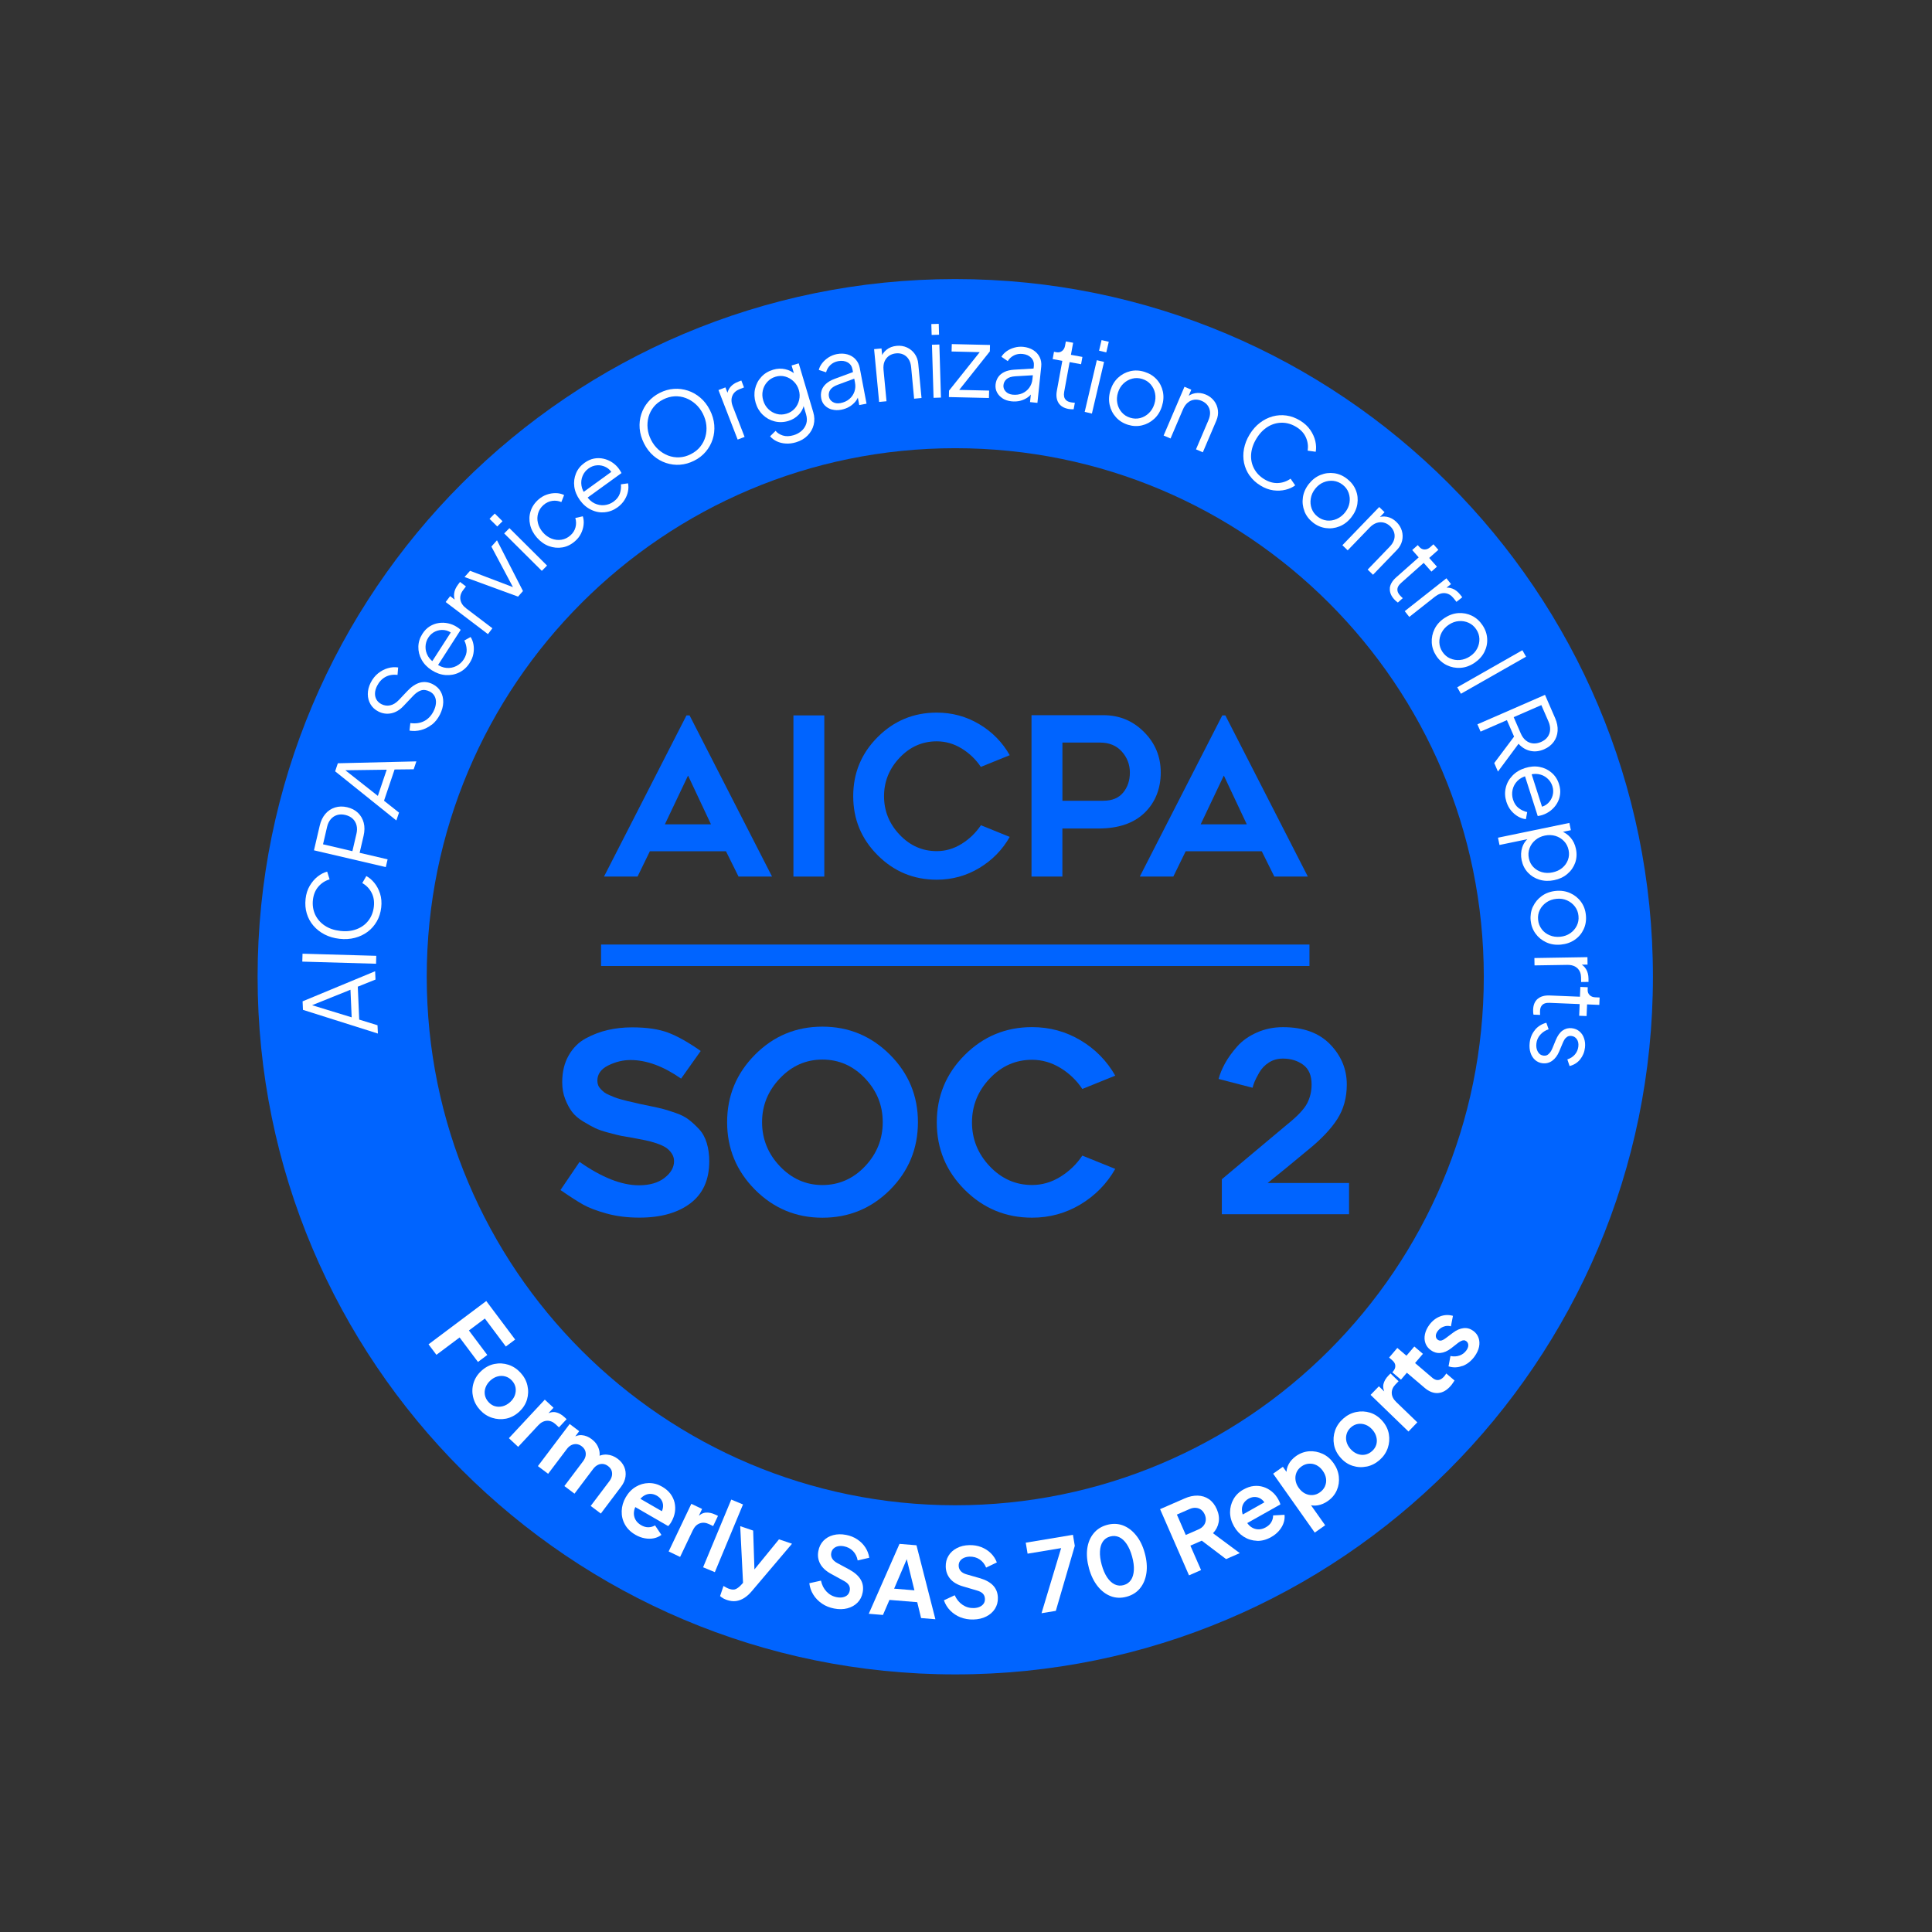 <svg width="90" height="90" viewBox="0 0 90 90" fill="none" xmlns="http://www.w3.org/2000/svg">
<rect x="0" y="0" width="90" height="90" fill="#333333" stroke="none"/>
<path d="M44.5 13C26.55 13 12 27.55 12 45.5C12 63.45 26.55 78 44.5 78C62.45 78 77 63.45 77 45.5C77 27.55 62.448 13 44.5 13ZM44.5 70.121C30.903 70.121 19.879 59.099 19.879 45.5C19.879 31.901 30.901 20.879 44.5 20.879C58.099 20.879 69.121 31.901 69.121 45.5C69.121 59.099 58.099 70.121 44.5 70.121Z" fill="#0064FF"/>
<path d="M29.699 40.834H28.137L31.979 33.326H32.123L35.965 40.834H34.404L33.818 39.654H30.274L29.699 40.834ZM32.051 36.13L30.973 38.4H33.12L32.053 36.13H32.051Z" fill="#0064FF"/>
<path d="M38.399 33.326V40.834H36.961V33.326H38.399Z" fill="#0064FF"/>
<path d="M45.691 38.441L47.037 38.986C46.695 39.589 46.222 40.071 45.619 40.435C45.016 40.797 44.355 40.98 43.637 40.98C42.563 40.98 41.645 40.6 40.885 39.84C40.125 39.08 39.746 38.163 39.746 37.088C39.746 36.013 40.125 35.096 40.885 34.336C41.645 33.575 42.563 33.196 43.637 33.196C44.356 33.196 45.018 33.376 45.619 33.736C46.222 34.095 46.694 34.577 47.037 35.18L45.691 35.725C45.458 35.376 45.159 35.089 44.797 34.867C44.435 34.645 44.047 34.534 43.637 34.534C42.966 34.534 42.389 34.788 41.907 35.299C41.423 35.81 41.182 36.406 41.182 37.091C41.182 37.776 41.423 38.374 41.907 38.883C42.39 39.394 42.966 39.649 43.637 39.649C44.047 39.649 44.435 39.536 44.797 39.31C45.159 39.085 45.458 38.796 45.691 38.448V38.441Z" fill="#0064FF"/>
<path d="M51.402 33.316C52.142 33.316 52.772 33.576 53.291 34.097C53.812 34.618 54.072 35.246 54.072 35.986C54.072 36.726 53.821 37.38 53.317 37.865C52.813 38.352 52.096 38.595 51.164 38.595H49.49V40.834H48.052V33.316H51.4H51.402ZM51.402 37.301C51.805 37.301 52.113 37.175 52.321 36.922C52.529 36.669 52.634 36.357 52.634 35.988C52.634 35.619 52.509 35.292 52.26 35.012C52.01 34.732 51.672 34.592 51.248 34.592H49.492V37.303H51.402V37.301Z" fill="#0064FF"/>
<path d="M54.658 40.834H53.096L56.939 33.326H57.082L60.924 40.834H59.363L58.777 39.654H55.234L54.658 40.834ZM57.01 36.13L55.932 38.4H58.08L57.012 36.13H57.01Z" fill="#0064FF"/>
<path d="M26.108 55.438L26.998 54.126C28.036 54.852 28.957 55.215 29.762 55.215C30.261 55.215 30.659 55.101 30.956 54.87C31.253 54.64 31.4 54.38 31.4 54.091C31.4 53.958 31.363 53.837 31.289 53.729C31.216 53.62 31.125 53.529 31.019 53.459C30.913 53.389 30.768 53.323 30.58 53.259C30.392 53.196 30.221 53.15 30.064 53.119C29.909 53.089 29.706 53.049 29.456 53.001C29.213 52.962 29.044 52.933 28.947 52.914C28.85 52.895 28.66 52.848 28.38 52.774C28.1 52.701 27.884 52.627 27.736 52.557C27.587 52.487 27.399 52.383 27.174 52.246C26.947 52.11 26.774 51.961 26.653 51.8C26.531 51.64 26.424 51.442 26.33 51.203C26.236 50.965 26.19 50.7 26.19 50.412C26.19 49.935 26.289 49.522 26.489 49.17C26.689 48.818 26.953 48.553 27.285 48.373C27.616 48.194 27.961 48.062 28.322 47.98C28.68 47.898 29.055 47.858 29.446 47.858C30.126 47.858 30.683 47.94 31.12 48.103C31.557 48.268 32.065 48.553 32.642 48.958L31.728 50.246C30.901 49.668 30.116 49.38 29.374 49.38C29.022 49.38 28.677 49.463 28.337 49.631C27.997 49.798 27.828 50.036 27.828 50.34C27.828 50.418 27.84 50.488 27.864 50.55C27.888 50.613 27.927 50.673 27.982 50.731C28.036 50.789 28.091 50.84 28.146 50.883C28.2 50.926 28.279 50.968 28.38 51.011C28.481 51.054 28.564 51.09 28.631 51.117C28.698 51.144 28.795 51.175 28.923 51.211C29.051 51.247 29.15 51.271 29.215 51.288C29.282 51.303 29.384 51.327 29.526 51.358C29.666 51.389 29.764 51.413 29.818 51.428C29.888 51.443 30.049 51.478 30.298 51.527C30.548 51.578 30.748 51.623 30.896 51.662C31.045 51.701 31.241 51.763 31.487 51.85C31.733 51.935 31.935 52.04 32.09 52.161C32.246 52.282 32.405 52.429 32.565 52.6C32.726 52.773 32.844 52.986 32.922 53.244C33.001 53.502 33.04 53.787 33.04 54.098C33.04 54.958 32.748 55.608 32.162 56.054C31.576 56.498 30.784 56.722 29.784 56.722C29.222 56.722 28.711 56.657 28.25 56.529C27.789 56.401 27.43 56.264 27.172 56.119C26.914 55.974 26.559 55.747 26.106 55.434L26.108 55.438Z" fill="#0064FF"/>
<path d="M38.311 56.726C37.084 56.726 36.038 56.29 35.172 55.421C34.306 54.549 33.872 53.502 33.872 52.276C33.872 51.049 34.306 50.002 35.172 49.13C36.038 48.259 37.086 47.825 38.311 47.825C39.536 47.825 40.584 48.261 41.456 49.13C42.327 50.002 42.761 51.049 42.761 52.276C42.761 53.502 42.327 54.56 41.461 55.426C40.595 56.292 39.544 56.726 38.311 56.726ZM38.311 49.359C37.545 49.359 36.886 49.65 36.332 50.232C35.777 50.815 35.5 51.495 35.5 52.276C35.5 53.056 35.777 53.75 36.332 54.331C36.886 54.911 37.547 55.204 38.311 55.204C39.074 55.204 39.746 54.913 40.296 54.331C40.846 53.75 41.121 53.065 41.121 52.276C41.121 51.486 40.846 50.813 40.296 50.232C39.746 49.651 39.083 49.359 38.311 49.359Z" fill="#0064FF"/>
<path d="M50.419 53.832L51.953 54.452C51.562 55.139 51.024 55.689 50.337 56.104C49.651 56.517 48.897 56.724 48.077 56.724C46.851 56.724 45.805 56.29 44.939 55.424C44.073 54.558 43.639 53.511 43.639 52.286C43.639 51.061 44.073 50.014 44.939 49.147C45.805 48.281 46.852 47.847 48.077 47.847C48.897 47.847 49.651 48.052 50.337 48.462C51.024 48.872 51.562 49.421 51.953 50.108L50.419 50.728C50.155 50.33 49.815 50.003 49.401 49.75C48.988 49.498 48.547 49.369 48.077 49.369C47.312 49.369 46.654 49.66 46.104 50.242C45.554 50.825 45.279 51.505 45.279 52.286C45.279 53.066 45.554 53.748 46.104 54.329C46.654 54.91 47.312 55.202 48.077 55.202C48.545 55.202 48.986 55.074 49.401 54.816C49.815 54.558 50.155 54.23 50.419 53.832Z" fill="#0064FF"/>
<path d="M59.05 55.11H62.844V56.562H56.918V54.934C57.097 54.785 57.572 54.387 58.341 53.739C59.11 53.092 59.651 52.639 59.962 52.381C60.439 51.999 60.747 51.672 60.888 51.404C61.029 51.134 61.099 50.84 61.099 50.519C61.099 50.097 60.967 49.791 60.706 49.6C60.444 49.409 60.13 49.313 59.763 49.313C59.52 49.313 59.303 49.373 59.113 49.494C58.922 49.615 58.772 49.771 58.662 49.962C58.553 50.154 58.48 50.297 58.44 50.396C58.401 50.494 58.37 50.589 58.346 50.683V50.671L56.766 50.261C56.829 50.027 56.93 49.783 57.07 49.528C57.21 49.276 57.398 49.016 57.632 48.749C57.866 48.484 58.17 48.267 58.546 48.1C58.92 47.933 59.327 47.849 59.764 47.849C60.718 47.849 61.45 48.117 61.966 48.652C62.482 49.187 62.739 49.81 62.739 50.519C62.739 51.136 62.59 51.674 62.294 52.135C61.997 52.597 61.541 53.077 60.924 53.575C60.222 54.161 59.597 54.672 59.05 55.11Z" fill="#0064FF"/>
<path d="M17.602 48.146L14.113 47.043L14.096 46.646L17.475 45.244L17.492 45.632L16.667 45.963L16.734 47.497L17.586 47.76L17.604 48.148L17.602 48.146ZM16.326 46.106L14.539 46.826L16.382 47.391L16.326 46.105V46.106Z" fill="white"/>
<path d="M17.518 44.895L14.082 44.796L14.093 44.427L17.528 44.526L17.518 44.895Z" fill="white"/>
<path d="M17.552 42.922C17.443 43.113 17.301 43.276 17.127 43.406C16.953 43.535 16.754 43.631 16.531 43.689C16.307 43.747 16.068 43.763 15.811 43.733C15.555 43.704 15.325 43.636 15.12 43.53C14.915 43.424 14.742 43.288 14.6 43.122C14.458 42.956 14.354 42.767 14.291 42.555C14.226 42.343 14.209 42.117 14.235 41.875C14.26 41.642 14.325 41.439 14.429 41.263C14.534 41.087 14.656 40.944 14.8 40.831C14.944 40.718 15.09 40.643 15.241 40.604L15.354 40.964C15.145 41.027 14.971 41.14 14.831 41.303C14.691 41.465 14.607 41.668 14.578 41.912C14.549 42.163 14.585 42.392 14.68 42.603C14.778 42.811 14.926 42.983 15.126 43.117C15.326 43.252 15.569 43.334 15.852 43.366C16.134 43.399 16.387 43.371 16.614 43.284C16.841 43.199 17.024 43.064 17.163 42.883C17.303 42.7 17.387 42.485 17.416 42.233C17.443 41.989 17.407 41.772 17.308 41.583C17.209 41.393 17.065 41.244 16.876 41.137L17.065 40.81C17.2 40.882 17.325 40.988 17.439 41.128C17.554 41.268 17.643 41.437 17.706 41.632C17.767 41.827 17.785 42.041 17.759 42.271C17.732 42.512 17.663 42.729 17.554 42.92L17.552 42.922Z" fill="white"/>
<path d="M17.972 40.392L14.626 39.611L14.894 38.462C14.945 38.243 15.032 38.062 15.155 37.916C15.278 37.771 15.429 37.672 15.605 37.616C15.781 37.561 15.97 37.556 16.174 37.604C16.377 37.652 16.544 37.739 16.676 37.865C16.807 37.992 16.896 38.147 16.944 38.33C16.992 38.513 16.988 38.716 16.937 38.936L16.753 39.727L18.056 40.032L17.972 40.39V40.392ZM16.416 39.651L16.604 38.843C16.638 38.699 16.64 38.566 16.609 38.446C16.578 38.325 16.519 38.222 16.43 38.139C16.341 38.055 16.225 37.997 16.085 37.963C15.945 37.93 15.816 37.932 15.7 37.968C15.584 38.004 15.487 38.069 15.406 38.164C15.326 38.26 15.268 38.378 15.236 38.523L15.048 39.331L16.418 39.651H16.416Z" fill="white"/>
<path d="M18.465 38.221L15.612 35.931L15.738 35.556L19.396 35.468L19.271 35.836L18.381 35.846L17.889 37.301L18.588 37.855L18.463 38.222L18.465 38.221ZM18.014 35.856L16.087 35.882L17.602 37.076L18.014 35.856Z" fill="white"/>
<path d="M20.111 33.757C19.956 33.878 19.789 33.962 19.609 34.009C19.428 34.056 19.252 34.064 19.076 34.035L19.116 33.683C19.36 33.717 19.575 33.687 19.76 33.591C19.944 33.495 20.089 33.343 20.195 33.135C20.262 33.003 20.299 32.877 20.308 32.755C20.317 32.634 20.296 32.526 20.246 32.432C20.197 32.339 20.122 32.267 20.021 32.216C19.871 32.139 19.732 32.122 19.609 32.163C19.485 32.204 19.363 32.289 19.24 32.421L18.796 32.889C18.623 33.073 18.434 33.186 18.225 33.229C18.019 33.27 17.821 33.242 17.631 33.147C17.469 33.065 17.346 32.952 17.262 32.81C17.178 32.667 17.134 32.509 17.134 32.333C17.134 32.159 17.177 31.983 17.265 31.807C17.358 31.623 17.476 31.476 17.617 31.363C17.759 31.25 17.909 31.172 18.072 31.126C18.232 31.079 18.391 31.069 18.548 31.093L18.518 31.44C18.304 31.414 18.114 31.447 17.95 31.537C17.786 31.628 17.658 31.768 17.564 31.954C17.505 32.072 17.472 32.187 17.469 32.296C17.465 32.405 17.489 32.504 17.54 32.593C17.592 32.682 17.67 32.752 17.774 32.805C17.901 32.868 18.034 32.887 18.174 32.858C18.314 32.829 18.451 32.745 18.584 32.605L18.974 32.192C19.167 31.987 19.363 31.857 19.56 31.8C19.756 31.746 19.956 31.768 20.159 31.872C20.323 31.956 20.448 32.07 20.53 32.217C20.612 32.364 20.651 32.53 20.648 32.716C20.643 32.902 20.591 33.092 20.494 33.287C20.395 33.481 20.269 33.64 20.115 33.762L20.111 33.757Z" fill="white"/>
<path d="M21.389 31.327C21.194 31.423 20.984 31.462 20.76 31.447C20.537 31.431 20.32 31.355 20.111 31.221C19.903 31.088 19.744 30.922 19.64 30.731C19.535 30.54 19.484 30.338 19.489 30.126C19.493 29.915 19.556 29.715 19.677 29.527C19.773 29.376 19.887 29.26 20.019 29.178C20.151 29.096 20.289 29.045 20.438 29.023C20.584 29 20.731 29.006 20.878 29.038C21.023 29.07 21.158 29.125 21.283 29.206C21.309 29.223 21.338 29.243 21.369 29.265C21.399 29.289 21.43 29.313 21.461 29.34L20.33 31.098L20.058 30.924L21.082 29.334L21.109 29.549C20.983 29.434 20.844 29.368 20.695 29.351C20.547 29.334 20.407 29.356 20.275 29.417C20.142 29.479 20.034 29.573 19.952 29.703C19.869 29.832 19.826 29.973 19.823 30.126C19.819 30.28 19.857 30.425 19.937 30.565C20.017 30.705 20.144 30.822 20.318 30.916C20.475 31.035 20.636 31.102 20.801 31.114C20.967 31.127 21.119 31.098 21.261 31.025C21.403 30.953 21.515 30.851 21.601 30.719C21.698 30.567 21.746 30.415 21.739 30.265C21.734 30.114 21.697 29.973 21.63 29.838L21.922 29.674C21.989 29.774 22.033 29.894 22.057 30.029C22.081 30.166 22.079 30.307 22.052 30.456C22.025 30.605 21.965 30.75 21.872 30.892C21.748 31.086 21.587 31.23 21.392 31.326L21.389 31.327Z" fill="white"/>
<path d="M22.73 29.54L20.761 28.045L20.969 27.77L21.292 28.016H21.217C21.159 27.9 21.138 27.774 21.157 27.639C21.174 27.504 21.234 27.369 21.336 27.234L21.43 27.109L21.705 27.318L21.574 27.49C21.466 27.632 21.423 27.779 21.447 27.933C21.471 28.085 21.563 28.223 21.724 28.346L22.937 29.267L22.729 29.542L22.73 29.54Z" fill="white"/>
<path d="M24.133 27.793L21.64 26.88L21.897 26.59L23.895 27.35L22.891 25.462L23.151 25.169L24.362 27.533L24.133 27.793Z" fill="white"/>
<path d="M22.804 24.169L23.048 23.923L23.409 24.28L23.164 24.526L22.804 24.169ZM25.24 26.592L23.487 24.849L23.731 24.603L25.484 26.346L25.24 26.592Z" fill="white"/>
<path d="M26.2 25.5C25.986 25.536 25.776 25.515 25.568 25.439C25.361 25.362 25.175 25.23 25.013 25.046C24.85 24.861 24.744 24.661 24.695 24.446C24.645 24.231 24.652 24.021 24.717 23.816C24.782 23.609 24.905 23.426 25.088 23.265C25.204 23.165 25.33 23.09 25.469 23.042C25.607 22.994 25.745 22.97 25.887 22.972C26.027 22.972 26.159 23.002 26.279 23.061L26.15 23.389C26.017 23.33 25.875 23.312 25.727 23.332C25.578 23.353 25.441 23.418 25.318 23.525C25.195 23.633 25.113 23.761 25.069 23.908C25.025 24.055 25.021 24.207 25.059 24.364C25.096 24.521 25.175 24.668 25.294 24.805C25.412 24.938 25.547 25.034 25.698 25.092C25.848 25.15 26 25.167 26.154 25.143C26.308 25.119 26.444 25.052 26.567 24.945C26.69 24.837 26.77 24.711 26.808 24.567C26.847 24.422 26.844 24.277 26.801 24.13L27.15 24.051C27.189 24.176 27.203 24.309 27.186 24.449C27.17 24.59 27.129 24.726 27.064 24.856C27 24.988 26.909 25.104 26.794 25.204C26.612 25.365 26.413 25.464 26.2 25.5Z" fill="white"/>
<path d="M28.166 23.865C27.949 23.884 27.741 23.845 27.538 23.747C27.334 23.651 27.16 23.501 27.015 23.3C26.87 23.098 26.782 22.888 26.753 22.671C26.724 22.454 26.753 22.247 26.832 22.052C26.911 21.858 27.044 21.694 27.227 21.562C27.372 21.458 27.519 21.391 27.671 21.362C27.823 21.333 27.971 21.337 28.117 21.369C28.262 21.402 28.397 21.46 28.522 21.543C28.646 21.625 28.752 21.728 28.838 21.848C28.857 21.873 28.875 21.902 28.894 21.935C28.913 21.967 28.933 22.001 28.952 22.037L27.259 23.262L27.07 23.001L28.602 21.892L28.549 22.102C28.472 21.948 28.368 21.837 28.236 21.767C28.105 21.697 27.965 21.666 27.82 21.675C27.674 21.683 27.539 21.733 27.415 21.824C27.29 21.914 27.198 22.03 27.14 22.17C27.08 22.312 27.063 22.462 27.087 22.621C27.11 22.78 27.187 22.936 27.314 23.086C27.416 23.255 27.543 23.375 27.691 23.447C27.84 23.518 27.994 23.547 28.151 23.532C28.308 23.517 28.452 23.462 28.578 23.371C28.725 23.265 28.822 23.141 28.872 22.999C28.921 22.857 28.939 22.712 28.925 22.562L29.256 22.515C29.282 22.633 29.28 22.762 29.253 22.896C29.226 23.031 29.172 23.163 29.092 23.291C29.012 23.419 28.904 23.534 28.768 23.633C28.581 23.768 28.38 23.845 28.163 23.863L28.166 23.865Z" fill="white"/>
<path d="M31.681 21.649C31.455 21.665 31.238 21.637 31.026 21.567C30.814 21.497 30.62 21.385 30.442 21.233C30.264 21.079 30.117 20.887 30.001 20.657C29.885 20.426 29.817 20.194 29.798 19.962C29.779 19.727 29.805 19.505 29.873 19.294C29.942 19.082 30.049 18.89 30.194 18.72C30.341 18.549 30.521 18.409 30.734 18.301C30.948 18.193 31.168 18.13 31.392 18.115C31.617 18.099 31.834 18.127 32.046 18.197C32.258 18.267 32.451 18.378 32.629 18.53C32.806 18.682 32.953 18.873 33.069 19.102C33.186 19.331 33.254 19.565 33.273 19.797C33.292 20.032 33.266 20.254 33.198 20.465C33.129 20.677 33.022 20.87 32.877 21.041C32.731 21.214 32.552 21.354 32.337 21.461C32.121 21.569 31.903 21.632 31.679 21.648L31.681 21.649ZM32.62 20.809C32.733 20.669 32.813 20.513 32.861 20.341C32.909 20.168 32.923 19.991 32.904 19.808C32.885 19.625 32.83 19.446 32.742 19.27C32.654 19.097 32.542 18.948 32.405 18.825C32.268 18.702 32.116 18.608 31.949 18.544C31.781 18.48 31.609 18.453 31.428 18.462C31.248 18.47 31.069 18.52 30.89 18.61C30.712 18.701 30.565 18.815 30.452 18.955C30.34 19.095 30.259 19.253 30.211 19.423C30.164 19.596 30.15 19.774 30.169 19.956C30.188 20.139 30.24 20.319 30.329 20.491C30.418 20.667 30.531 20.816 30.668 20.94C30.804 21.063 30.956 21.157 31.124 21.222C31.291 21.285 31.465 21.313 31.646 21.304C31.828 21.296 32.007 21.246 32.181 21.157C32.359 21.067 32.506 20.952 32.618 20.812L32.62 20.809Z" fill="white"/>
<path d="M34.363 20.477L33.469 18.171L33.792 18.046L33.939 18.426L33.874 18.386C33.886 18.256 33.936 18.139 34.021 18.033C34.106 17.927 34.23 17.843 34.387 17.782L34.534 17.725L34.658 18.048L34.457 18.127C34.291 18.192 34.176 18.294 34.117 18.436C34.057 18.578 34.062 18.743 34.136 18.933L34.686 20.353L34.363 20.477Z" fill="white"/>
<path d="M36.605 20.662C36.453 20.653 36.315 20.619 36.19 20.561C36.066 20.503 35.96 20.424 35.873 20.325L36.129 20.071C36.209 20.168 36.322 20.242 36.467 20.288C36.612 20.334 36.78 20.329 36.968 20.274C37.113 20.231 37.236 20.163 37.34 20.071C37.444 19.979 37.518 19.867 37.559 19.736C37.6 19.604 37.596 19.459 37.55 19.3L37.393 18.774L37.461 18.807C37.429 19.001 37.347 19.171 37.212 19.312C37.077 19.454 36.915 19.553 36.723 19.61C36.503 19.676 36.288 19.681 36.079 19.628C35.871 19.575 35.688 19.473 35.533 19.323C35.377 19.172 35.266 18.986 35.201 18.764C35.135 18.54 35.126 18.323 35.174 18.113C35.222 17.903 35.317 17.718 35.463 17.561C35.606 17.402 35.791 17.291 36.014 17.223C36.206 17.166 36.394 17.158 36.578 17.199C36.763 17.24 36.922 17.322 37.058 17.447L37.033 17.556L36.875 17.025L37.207 16.926L37.885 19.203C37.945 19.406 37.952 19.603 37.904 19.792C37.856 19.982 37.76 20.148 37.618 20.291C37.477 20.435 37.297 20.539 37.079 20.604C36.916 20.652 36.759 20.672 36.607 20.662H36.605ZM37.022 19.034C37.123 18.919 37.191 18.784 37.227 18.631C37.263 18.477 37.258 18.323 37.212 18.166C37.166 18.011 37.086 17.877 36.971 17.768C36.857 17.659 36.727 17.583 36.58 17.542C36.433 17.501 36.283 17.503 36.129 17.549C35.973 17.595 35.843 17.677 35.739 17.794C35.635 17.91 35.567 18.043 35.534 18.193C35.5 18.345 35.507 18.499 35.555 18.658C35.601 18.813 35.679 18.947 35.791 19.056C35.902 19.165 36.032 19.241 36.18 19.282C36.329 19.323 36.483 19.319 36.641 19.271C36.795 19.225 36.922 19.145 37.022 19.03V19.034Z" fill="white"/>
<path d="M38.758 19.08C38.627 19.044 38.516 18.981 38.427 18.892C38.338 18.803 38.28 18.692 38.256 18.559C38.232 18.433 38.237 18.311 38.271 18.197C38.305 18.082 38.374 17.978 38.474 17.884C38.575 17.79 38.712 17.71 38.885 17.647L39.805 17.307L39.863 17.614L39.021 17.925C38.852 17.988 38.736 18.069 38.674 18.164C38.613 18.26 38.592 18.364 38.615 18.477C38.635 18.586 38.697 18.67 38.796 18.728C38.897 18.788 39.014 18.803 39.151 18.778C39.317 18.745 39.455 18.684 39.566 18.588C39.677 18.494 39.754 18.38 39.802 18.245C39.848 18.111 39.858 17.97 39.829 17.821L39.711 17.204C39.684 17.059 39.609 16.951 39.486 16.881C39.363 16.811 39.216 16.793 39.047 16.823C38.898 16.852 38.775 16.914 38.678 17.008C38.58 17.103 38.516 17.214 38.483 17.343L38.143 17.233C38.169 17.122 38.223 17.015 38.305 16.912C38.387 16.809 38.486 16.721 38.604 16.645C38.722 16.572 38.849 16.521 38.984 16.495C39.161 16.461 39.327 16.466 39.477 16.509C39.628 16.552 39.754 16.628 39.853 16.736C39.954 16.844 40.019 16.977 40.05 17.138L40.367 18.805L40.027 18.87L39.935 18.385L39.995 18.426C39.969 18.525 39.92 18.619 39.845 18.711C39.769 18.802 39.677 18.88 39.566 18.947C39.455 19.013 39.329 19.059 39.187 19.087C39.033 19.116 38.89 19.112 38.758 19.076V19.08Z" fill="white"/>
<path d="M40.953 18.726L40.719 16.265L41.064 16.232L41.111 16.71L41.03 16.7C41.076 16.534 41.165 16.399 41.295 16.295C41.425 16.189 41.582 16.13 41.767 16.111C41.941 16.094 42.101 16.119 42.248 16.186C42.395 16.253 42.516 16.352 42.61 16.483C42.704 16.615 42.761 16.768 42.776 16.943L42.928 18.54L42.583 18.573L42.445 17.108C42.431 16.958 42.392 16.833 42.328 16.734C42.265 16.635 42.182 16.562 42.081 16.514C41.978 16.466 41.866 16.449 41.739 16.461C41.614 16.473 41.505 16.512 41.411 16.577C41.319 16.644 41.251 16.731 41.204 16.842C41.158 16.953 41.145 17.081 41.158 17.228L41.297 18.692L40.952 18.724L40.953 18.726Z" fill="white"/>
<path d="M43.385 15.096L43.73 15.086L43.745 15.593L43.4 15.603L43.385 15.096ZM43.489 18.532L43.414 16.059L43.759 16.049L43.834 18.521L43.489 18.532Z" fill="white"/>
<path d="M44.203 18.497L44.209 18.198L45.639 16.405L44.329 16.374L44.338 16.029L46.118 16.07L46.111 16.369L44.684 18.163L46.077 18.195L46.068 18.54L44.201 18.497H44.203Z" fill="white"/>
<path d="M46.709 18.559C46.593 18.487 46.506 18.395 46.446 18.282C46.386 18.171 46.364 18.048 46.377 17.913C46.391 17.785 46.43 17.671 46.497 17.571C46.564 17.472 46.658 17.392 46.782 17.331C46.907 17.269 47.061 17.233 47.244 17.221L48.224 17.163L48.192 17.476L47.295 17.529C47.114 17.541 46.98 17.583 46.893 17.659C46.806 17.734 46.757 17.826 46.745 17.94C46.733 18.05 46.767 18.149 46.846 18.234C46.924 18.32 47.033 18.369 47.17 18.385C47.337 18.402 47.49 18.381 47.621 18.323C47.754 18.265 47.862 18.178 47.946 18.063C48.029 17.949 48.079 17.816 48.094 17.667L48.161 17.044C48.176 16.897 48.135 16.772 48.038 16.669C47.941 16.567 47.806 16.505 47.635 16.488C47.484 16.473 47.349 16.497 47.228 16.558C47.107 16.622 47.013 16.709 46.945 16.823L46.651 16.62C46.707 16.521 46.791 16.434 46.898 16.358C47.006 16.283 47.127 16.227 47.262 16.191C47.396 16.154 47.532 16.143 47.669 16.157C47.85 16.176 48.005 16.229 48.137 16.312C48.269 16.398 48.368 16.505 48.433 16.639C48.498 16.77 48.521 16.917 48.504 17.079L48.327 18.767L47.983 18.731L48.035 18.241L48.079 18.297C48.026 18.385 47.951 18.462 47.853 18.526C47.756 18.591 47.643 18.641 47.519 18.672C47.394 18.702 47.259 18.711 47.115 18.695C46.96 18.678 46.823 18.634 46.707 18.562L46.709 18.559Z" fill="white"/>
<path d="M49.311 18.771C49.217 18.622 49.189 18.429 49.234 18.193L49.487 16.809L49.037 16.727L49.099 16.387L49.212 16.408C49.314 16.427 49.403 16.408 49.475 16.35C49.548 16.294 49.594 16.213 49.613 16.111L49.651 15.906L49.991 15.967L49.888 16.529L50.423 16.627L50.361 16.967L49.827 16.869L49.574 18.253C49.558 18.335 49.558 18.409 49.57 18.475C49.584 18.542 49.617 18.598 49.668 18.646C49.721 18.694 49.796 18.726 49.897 18.743C49.921 18.748 49.95 18.752 49.984 18.755C50.018 18.759 50.047 18.76 50.071 18.762L50.014 19.066C49.977 19.068 49.934 19.068 49.888 19.064C49.842 19.061 49.804 19.056 49.777 19.051C49.56 19.012 49.403 18.916 49.309 18.769L49.311 18.771Z" fill="white"/>
<path d="M50.529 19.188L51.094 16.78L51.431 16.859L50.865 19.266L50.529 19.188ZM51.315 15.843L51.651 15.921L51.535 16.415L51.199 16.336L51.315 15.843Z" fill="white"/>
<path d="M51.988 19.439C51.839 19.275 51.74 19.083 51.692 18.863C51.643 18.643 51.656 18.414 51.73 18.176C51.803 17.942 51.921 17.747 52.085 17.595C52.249 17.443 52.437 17.343 52.651 17.291C52.864 17.24 53.086 17.25 53.315 17.322C53.544 17.394 53.732 17.51 53.881 17.672C54.029 17.835 54.125 18.024 54.171 18.241C54.217 18.458 54.203 18.687 54.128 18.924C54.053 19.165 53.932 19.362 53.764 19.514C53.597 19.666 53.407 19.767 53.194 19.816C52.98 19.866 52.763 19.856 52.543 19.787C52.319 19.717 52.135 19.601 51.986 19.437L51.988 19.439ZM53.115 19.475C53.267 19.435 53.402 19.358 53.52 19.244C53.638 19.13 53.723 18.988 53.776 18.817C53.829 18.646 53.84 18.482 53.807 18.323C53.775 18.164 53.706 18.026 53.604 17.906C53.501 17.787 53.37 17.703 53.211 17.654C53.052 17.604 52.897 17.599 52.745 17.638C52.593 17.677 52.456 17.753 52.338 17.864C52.22 17.975 52.133 18.115 52.08 18.286C52.027 18.456 52.017 18.622 52.049 18.784C52.082 18.947 52.15 19.087 52.254 19.206C52.357 19.326 52.488 19.41 52.647 19.459C52.806 19.509 52.962 19.514 53.114 19.475H53.115Z" fill="white"/>
<path d="M54.205 20.291L55.177 18.017L55.495 18.154L55.307 18.595L55.242 18.547C55.362 18.424 55.504 18.347 55.669 18.318C55.835 18.289 56.001 18.309 56.172 18.381C56.332 18.45 56.462 18.549 56.559 18.677C56.657 18.805 56.715 18.95 56.735 19.111C56.756 19.271 56.73 19.432 56.662 19.594L56.032 21.07L55.714 20.933L56.291 19.581C56.351 19.442 56.377 19.314 56.368 19.196C56.36 19.078 56.322 18.976 56.255 18.885C56.189 18.795 56.096 18.725 55.982 18.675C55.866 18.625 55.751 18.607 55.639 18.62C55.526 18.634 55.423 18.678 55.331 18.755C55.239 18.832 55.164 18.936 55.106 19.073L54.528 20.426L54.21 20.29L54.205 20.291Z" fill="white"/>
<path d="M58.211 22.157C58.085 21.976 57.998 21.779 57.953 21.566C57.909 21.352 57.907 21.134 57.95 20.906C57.993 20.679 58.08 20.455 58.215 20.235C58.35 20.015 58.509 19.835 58.693 19.695C58.876 19.555 59.074 19.456 59.284 19.398C59.494 19.34 59.71 19.326 59.928 19.357C60.147 19.387 60.36 19.468 60.567 19.594C60.767 19.717 60.924 19.861 61.039 20.03C61.153 20.197 61.232 20.372 61.273 20.549C61.314 20.727 61.319 20.893 61.291 21.045L60.917 20.993C60.948 20.778 60.921 20.573 60.834 20.377C60.746 20.18 60.598 20.018 60.388 19.89C60.172 19.758 59.95 19.692 59.72 19.692C59.489 19.692 59.27 19.753 59.066 19.876C58.859 20.001 58.681 20.184 58.532 20.428C58.384 20.669 58.302 20.91 58.283 21.152C58.264 21.393 58.309 21.617 58.415 21.82C58.52 22.024 58.681 22.193 58.896 22.324C59.106 22.452 59.318 22.512 59.532 22.502C59.745 22.492 59.94 22.425 60.12 22.299L60.335 22.61C60.214 22.702 60.065 22.77 59.887 22.814C59.71 22.859 59.52 22.867 59.318 22.842C59.117 22.814 58.915 22.741 58.717 22.618C58.51 22.492 58.343 22.338 58.216 22.157H58.211Z" fill="white"/>
<path d="M60.766 23.812C60.685 23.605 60.661 23.392 60.694 23.168C60.726 22.946 60.82 22.736 60.974 22.541C61.126 22.348 61.305 22.21 61.512 22.126C61.719 22.042 61.931 22.015 62.149 22.044C62.368 22.073 62.571 22.162 62.759 22.311C62.947 22.459 63.082 22.635 63.162 22.84C63.243 23.045 63.265 23.255 63.231 23.476C63.197 23.696 63.102 23.903 62.949 24.099C62.793 24.297 62.609 24.438 62.399 24.521C62.188 24.605 61.975 24.631 61.758 24.6C61.541 24.569 61.341 24.484 61.16 24.34C60.977 24.195 60.844 24.021 60.764 23.814L60.766 23.812ZM61.806 24.248C61.963 24.265 62.117 24.241 62.267 24.176C62.417 24.111 62.549 24.009 62.66 23.869C62.771 23.729 62.839 23.578 62.865 23.419C62.891 23.26 62.877 23.107 62.824 22.958C62.771 22.809 62.679 22.685 62.547 22.582C62.417 22.48 62.274 22.42 62.117 22.401C61.96 22.384 61.808 22.406 61.657 22.468C61.507 22.529 61.377 22.63 61.266 22.77C61.155 22.91 61.087 23.062 61.061 23.224C61.034 23.387 61.047 23.542 61.102 23.691C61.155 23.84 61.247 23.964 61.379 24.067C61.509 24.169 61.652 24.229 61.809 24.248H61.806Z" fill="white"/>
<path d="M62.533 25.399L64.249 23.619L64.498 23.86L64.165 24.205L64.121 24.137C64.276 24.065 64.437 24.043 64.601 24.073C64.765 24.104 64.915 24.183 65.046 24.311C65.173 24.432 65.258 24.571 65.304 24.726C65.349 24.881 65.352 25.037 65.315 25.194C65.275 25.351 65.197 25.493 65.074 25.619L63.96 26.774L63.711 26.534L64.732 25.474C64.836 25.367 64.906 25.256 64.941 25.143C64.975 25.03 64.976 24.919 64.946 24.811C64.915 24.704 64.855 24.605 64.765 24.518C64.674 24.43 64.573 24.372 64.462 24.345C64.351 24.318 64.24 24.323 64.127 24.36C64.015 24.398 63.905 24.47 63.803 24.577L62.781 25.637L62.532 25.396L62.533 25.399Z" fill="white"/>
<path d="M64.742 27.401C64.76 27.225 64.857 27.058 65.036 26.899L66.089 25.965L65.786 25.623L66.044 25.394L66.121 25.479C66.191 25.558 66.271 25.597 66.364 25.597C66.456 25.597 66.541 25.563 66.62 25.493L66.775 25.355L67.004 25.613L66.577 25.992L66.939 26.398L66.681 26.628L66.321 26.221L65.269 27.155C65.207 27.21 65.159 27.268 65.129 27.328C65.098 27.388 65.089 27.453 65.101 27.523C65.113 27.593 65.152 27.665 65.221 27.741C65.238 27.76 65.258 27.781 65.282 27.805C65.306 27.828 65.328 27.847 65.347 27.864L65.117 28.069C65.086 28.047 65.052 28.021 65.019 27.991C64.985 27.96 64.959 27.933 64.941 27.912C64.794 27.747 64.729 27.576 64.746 27.401H64.742Z" fill="white"/>
<path d="M65.439 28.469L67.38 26.939L67.594 27.21L67.274 27.461L67.293 27.388C67.421 27.36 67.548 27.374 67.674 27.425C67.8 27.477 67.917 27.569 68.021 27.7L68.118 27.823L67.847 28.037L67.712 27.866C67.6 27.726 67.469 27.648 67.315 27.632C67.162 27.617 67.006 27.671 66.845 27.796L65.65 28.739L65.436 28.468L65.439 28.469Z" fill="white"/>
<path d="M66.697 29.935C66.685 29.715 66.728 29.503 66.828 29.301C66.927 29.1 67.081 28.929 67.29 28.79C67.495 28.654 67.708 28.577 67.93 28.561C68.152 28.546 68.362 28.585 68.562 28.681C68.76 28.777 68.926 28.924 69.059 29.122C69.193 29.322 69.266 29.53 69.278 29.749C69.292 29.968 69.247 30.176 69.147 30.374C69.046 30.572 68.892 30.741 68.685 30.88C68.475 31.02 68.258 31.097 68.033 31.11C67.807 31.124 67.595 31.083 67.399 30.987C67.203 30.892 67.038 30.748 66.91 30.557C66.781 30.362 66.709 30.155 66.697 29.933V29.935ZM67.551 30.67C67.695 30.735 67.848 30.76 68.012 30.745C68.176 30.729 68.332 30.673 68.48 30.574C68.629 30.475 68.74 30.354 68.813 30.21C68.887 30.067 68.921 29.916 68.916 29.759C68.911 29.602 68.861 29.453 68.769 29.317C68.677 29.18 68.559 29.077 68.415 29.012C68.272 28.948 68.12 28.92 67.958 28.934C67.795 28.946 67.64 29.002 67.493 29.101C67.344 29.2 67.233 29.323 67.156 29.47C67.081 29.617 67.045 29.769 67.05 29.927C67.055 30.084 67.105 30.232 67.197 30.369C67.29 30.507 67.407 30.608 67.551 30.673V30.67Z" fill="white"/>
<path d="M67.884 32.017L70.918 30.29L71.089 30.591L68.055 32.318L67.884 32.017Z" fill="white"/>
<path d="M68.822 33.743L71.972 32.369L72.444 33.453C72.533 33.657 72.572 33.856 72.56 34.047C72.548 34.237 72.487 34.406 72.379 34.556C72.271 34.705 72.121 34.823 71.93 34.905C71.707 35.002 71.49 35.026 71.282 34.978C71.074 34.93 70.893 34.819 70.74 34.648L69.78 35.943L69.608 35.545L70.629 34.184L70.599 34.469L70.197 33.547L68.971 34.081L68.824 33.743H68.822ZM70.513 33.408L70.845 34.17C70.904 34.305 70.981 34.413 71.077 34.491C71.173 34.57 71.282 34.616 71.405 34.63C71.526 34.643 71.654 34.621 71.786 34.565C71.919 34.507 72.02 34.43 72.092 34.331C72.164 34.233 72.203 34.12 72.21 33.998C72.217 33.874 72.193 33.743 72.133 33.608L71.801 32.846L70.512 33.408H70.513Z" fill="white"/>
<path d="M70.144 36.697C70.194 36.485 70.296 36.299 70.452 36.136C70.606 35.974 70.802 35.854 71.04 35.779C71.277 35.704 71.502 35.685 71.718 35.726C71.933 35.767 72.121 35.856 72.28 35.995C72.44 36.133 72.555 36.307 72.623 36.522C72.678 36.691 72.695 36.854 72.674 37.008C72.654 37.161 72.606 37.301 72.529 37.429C72.452 37.558 72.355 37.667 72.237 37.759C72.119 37.852 71.991 37.92 71.851 37.966C71.822 37.976 71.788 37.985 71.75 37.993C71.713 38.002 71.673 38.01 71.634 38.016L70.997 36.025L71.304 35.926L71.88 37.727L71.697 37.611C71.866 37.585 72.005 37.522 72.112 37.418C72.22 37.313 72.292 37.192 72.329 37.05C72.367 36.908 72.362 36.765 72.316 36.62C72.269 36.473 72.188 36.35 72.071 36.251C71.955 36.15 71.819 36.087 71.66 36.061C71.501 36.034 71.33 36.058 71.147 36.133C70.956 36.179 70.802 36.261 70.686 36.379C70.571 36.498 70.496 36.635 70.462 36.791C70.428 36.946 70.435 37.098 70.483 37.247C70.537 37.419 70.624 37.551 70.744 37.643C70.864 37.734 70.997 37.797 71.142 37.831L71.082 38.161C70.961 38.147 70.841 38.108 70.722 38.039C70.602 37.971 70.493 37.879 70.395 37.763C70.298 37.647 70.225 37.508 70.173 37.347C70.103 37.127 70.093 36.912 70.143 36.702L70.144 36.697Z" fill="white"/>
<path d="M69.782 39.023L73.107 38.335L73.177 38.673L72.635 38.786L72.719 38.712C72.893 38.777 73.042 38.88 73.165 39.023C73.288 39.165 73.371 39.341 73.414 39.548C73.462 39.777 73.448 39.992 73.377 40.194C73.303 40.395 73.184 40.568 73.014 40.711C72.847 40.855 72.64 40.952 72.396 41.002C72.155 41.051 71.928 41.044 71.716 40.98C71.502 40.915 71.323 40.805 71.176 40.648C71.029 40.491 70.932 40.3 70.884 40.071C70.841 39.862 70.85 39.666 70.91 39.48C70.969 39.293 71.079 39.14 71.236 39.018L71.297 39.063L69.852 39.362L69.782 39.023ZM71.433 40.394C71.54 40.505 71.672 40.583 71.827 40.628C71.983 40.672 72.147 40.677 72.323 40.639C72.5 40.602 72.651 40.534 72.774 40.431C72.897 40.329 72.985 40.206 73.04 40.06C73.095 39.915 73.105 39.761 73.071 39.599C73.037 39.437 72.967 39.298 72.857 39.184C72.748 39.07 72.616 38.989 72.461 38.941C72.305 38.894 72.14 38.889 71.966 38.924C71.791 38.96 71.641 39.032 71.518 39.138C71.393 39.244 71.304 39.37 71.251 39.519C71.197 39.667 71.186 39.821 71.221 39.985C71.255 40.149 71.325 40.284 71.433 40.395V40.394Z" fill="white"/>
<path d="M71.412 42.232C71.506 42.032 71.644 41.866 71.827 41.735C72.01 41.605 72.227 41.526 72.475 41.502C72.719 41.478 72.944 41.513 73.148 41.605C73.351 41.697 73.518 41.83 73.648 42.008C73.778 42.186 73.855 42.394 73.877 42.632C73.901 42.871 73.865 43.089 73.773 43.288C73.681 43.486 73.544 43.65 73.361 43.776C73.178 43.903 72.963 43.979 72.715 44.003C72.464 44.027 72.237 43.993 72.03 43.897C71.825 43.803 71.658 43.667 71.53 43.489C71.402 43.311 71.326 43.108 71.304 42.879C71.282 42.647 71.318 42.43 71.41 42.23L71.412 42.232ZM71.817 43.284C71.912 43.409 72.035 43.505 72.188 43.568C72.34 43.633 72.504 43.655 72.681 43.638C72.859 43.621 73.014 43.566 73.148 43.474C73.281 43.382 73.382 43.265 73.452 43.125C73.522 42.983 73.549 42.831 73.532 42.666C73.517 42.5 73.46 42.355 73.365 42.23C73.269 42.105 73.148 42.01 72.999 41.943C72.85 41.876 72.688 41.852 72.51 41.87C72.333 41.887 72.175 41.941 72.04 42.035C71.904 42.129 71.801 42.245 71.731 42.387C71.661 42.529 71.634 42.681 71.651 42.847C71.666 43.013 71.723 43.158 71.818 43.282L71.817 43.284Z" fill="white"/>
<path d="M71.477 44.629L73.949 44.588L73.954 44.934L73.547 44.941L73.607 44.893C73.725 44.95 73.819 45.037 73.889 45.155C73.959 45.273 73.995 45.414 73.998 45.584V45.741L73.655 45.746L73.652 45.529C73.648 45.351 73.592 45.208 73.479 45.102C73.366 44.996 73.209 44.945 73.006 44.948L71.484 44.972L71.478 44.627L71.477 44.629Z" fill="white"/>
<path d="M71.634 46.53C71.767 46.416 71.955 46.363 72.194 46.373L73.6 46.431L73.619 45.975L73.964 45.989L73.959 46.103C73.954 46.207 73.986 46.293 74.053 46.356C74.12 46.421 74.205 46.455 74.309 46.458L74.516 46.467L74.502 46.812L73.932 46.788L73.909 47.331L73.564 47.318L73.587 46.774L72.18 46.716C72.097 46.713 72.023 46.721 71.96 46.744C71.897 46.766 71.844 46.805 71.805 46.865C71.765 46.923 71.743 47.003 71.74 47.104C71.74 47.128 71.74 47.157 71.74 47.191C71.74 47.225 71.743 47.254 71.745 47.278L71.436 47.266C71.429 47.229 71.422 47.188 71.42 47.142C71.417 47.096 71.417 47.058 71.419 47.031C71.427 46.81 71.499 46.641 71.634 46.527V46.53Z" fill="white"/>
<path d="M71.506 47.974C71.644 47.81 71.822 47.7 72.035 47.644L72.141 47.948C71.984 48.001 71.853 48.086 71.75 48.204C71.648 48.32 71.588 48.455 71.571 48.609C71.554 48.756 71.576 48.884 71.638 48.992C71.697 49.101 71.786 49.161 71.902 49.175C71.988 49.185 72.059 49.168 72.114 49.123C72.169 49.079 72.215 49.028 72.251 48.966C72.285 48.905 72.312 48.85 72.329 48.804L72.469 48.462C72.558 48.244 72.668 48.09 72.796 48.003C72.924 47.916 73.064 47.88 73.216 47.897C73.359 47.912 73.481 47.963 73.58 48.049C73.679 48.134 73.751 48.242 73.793 48.375C73.838 48.507 73.852 48.648 73.834 48.802C73.811 49.011 73.735 49.193 73.609 49.351C73.483 49.508 73.317 49.61 73.117 49.66L73.013 49.351C73.158 49.304 73.274 49.229 73.365 49.123C73.455 49.017 73.508 48.894 73.525 48.754C73.541 48.618 73.518 48.503 73.457 48.413C73.395 48.322 73.312 48.271 73.204 48.259C73.122 48.25 73.054 48.264 72.999 48.302C72.946 48.339 72.903 48.384 72.873 48.438C72.842 48.491 72.818 48.539 72.801 48.582L72.635 48.976C72.555 49.168 72.447 49.313 72.312 49.412C72.177 49.51 72.027 49.549 71.863 49.532C71.728 49.516 71.612 49.465 71.513 49.38C71.414 49.292 71.342 49.18 71.297 49.041C71.253 48.903 71.239 48.749 71.258 48.578C71.284 48.343 71.368 48.143 71.506 47.98V47.974Z" fill="white"/>
<path d="M61 44H28V45H61V44Z" fill="#0064FF"/>
<path d="M19.961 62.625L22.652 60.607L23.998 62.401L23.564 62.726L22.587 61.422L21.844 61.979L22.7 63.12L22.265 63.445L21.41 62.304L20.33 63.113L19.961 62.621V62.625Z" fill="white"/>
<path d="M22.038 65.081C21.987 64.861 21.994 64.642 22.059 64.427C22.124 64.212 22.247 64.02 22.43 63.855C22.612 63.689 22.814 63.583 23.034 63.539C23.255 63.494 23.472 63.508 23.685 63.576C23.899 63.646 24.088 63.771 24.252 63.95C24.415 64.128 24.521 64.326 24.57 64.546C24.62 64.765 24.613 64.982 24.55 65.197C24.486 65.411 24.363 65.602 24.179 65.771C23.996 65.937 23.794 66.041 23.574 66.086C23.352 66.129 23.135 66.115 22.922 66.046C22.708 65.977 22.52 65.855 22.36 65.679C22.197 65.501 22.091 65.302 22.04 65.081H22.038ZM23.063 65.508C23.178 65.541 23.297 65.539 23.42 65.508C23.543 65.476 23.656 65.411 23.762 65.317C23.868 65.22 23.943 65.112 23.984 64.996C24.025 64.878 24.037 64.76 24.017 64.642C23.996 64.524 23.941 64.417 23.853 64.318C23.762 64.219 23.658 64.152 23.54 64.12C23.424 64.087 23.304 64.087 23.185 64.118C23.063 64.148 22.951 64.212 22.843 64.309C22.739 64.405 22.664 64.512 22.621 64.63C22.576 64.75 22.566 64.868 22.588 64.987C22.611 65.105 22.667 65.215 22.759 65.315C22.848 65.413 22.951 65.478 23.065 65.51L23.063 65.508Z" fill="white"/>
<path d="M23.704 66.998L25.378 65.201L25.785 65.578L25.413 65.978L25.435 65.888C25.602 65.792 25.754 65.759 25.892 65.79C26.031 65.821 26.162 65.894 26.289 66.011L26.395 66.11L26.038 66.492L25.882 66.347C25.759 66.233 25.624 66.178 25.479 66.185C25.334 66.192 25.197 66.262 25.071 66.398L24.138 67.4L23.706 66.996L23.704 66.998Z" fill="white"/>
<path d="M25.059 68.295L26.538 66.335L26.981 66.67L26.639 67.125L26.646 67.01C26.789 66.896 26.942 66.844 27.102 66.856C27.263 66.868 27.416 66.93 27.563 67.041C27.724 67.162 27.835 67.311 27.893 67.489C27.953 67.664 27.948 67.835 27.881 67.999L27.739 67.909C27.917 67.798 28.095 67.748 28.274 67.762C28.453 67.774 28.621 67.84 28.776 67.957C28.916 68.062 29.015 68.187 29.079 68.332C29.14 68.478 29.161 68.63 29.138 68.788C29.116 68.947 29.05 69.1 28.94 69.246L27.989 70.507L27.517 70.152L28.385 69.002C28.45 68.915 28.491 68.829 28.506 68.744C28.522 68.659 28.515 68.577 28.488 68.5C28.459 68.423 28.404 68.355 28.325 68.295C28.25 68.238 28.172 68.206 28.088 68.197C28.004 68.189 27.922 68.204 27.845 68.244C27.767 68.283 27.695 68.344 27.63 68.431L26.762 69.581L26.291 69.226L27.158 68.076C27.223 67.989 27.264 67.904 27.28 67.818C27.295 67.733 27.288 67.651 27.258 67.574C27.227 67.497 27.174 67.429 27.097 67.371C27.022 67.314 26.943 67.282 26.86 67.273C26.776 67.265 26.694 67.28 26.617 67.318C26.54 67.355 26.466 67.418 26.402 67.506L25.534 68.655L25.062 68.3L25.059 68.295Z" fill="white"/>
<path d="M29.111 71.016C29.003 70.823 28.954 70.615 28.961 70.393C28.967 70.171 29.029 69.957 29.148 69.75C29.271 69.537 29.427 69.374 29.615 69.262C29.803 69.149 30.004 69.091 30.221 69.087C30.437 69.084 30.645 69.139 30.841 69.253C31.009 69.349 31.139 69.462 31.234 69.59C31.328 69.718 31.393 69.855 31.426 70.003C31.458 70.15 31.463 70.3 31.438 70.451C31.412 70.601 31.359 70.748 31.277 70.891C31.257 70.927 31.233 70.965 31.205 71.001C31.18 71.037 31.152 71.067 31.125 71.09L29.483 70.141L29.709 69.75L31.062 70.531L30.713 70.575C30.806 70.469 30.862 70.359 30.881 70.244C30.9 70.129 30.886 70.022 30.838 69.923C30.79 69.822 30.71 69.74 30.599 69.675C30.491 69.614 30.382 69.585 30.267 69.59C30.153 69.595 30.045 69.638 29.943 69.714C29.84 69.793 29.752 69.907 29.678 70.059C29.593 70.184 29.543 70.309 29.531 70.435C29.519 70.562 29.541 70.678 29.599 70.785C29.658 70.893 29.746 70.979 29.863 71.047C29.98 71.115 30.093 71.148 30.204 71.146C30.315 71.144 30.418 71.115 30.514 71.059L30.811 71.501C30.71 71.578 30.594 71.631 30.459 71.659C30.326 71.686 30.186 71.686 30.039 71.66C29.892 71.635 29.745 71.58 29.599 71.496C29.381 71.37 29.217 71.209 29.111 71.016Z" fill="white"/>
<path d="M31.149 72.272L32.205 70.054L32.706 70.293L32.471 70.787L32.466 70.695C32.596 70.553 32.733 70.476 32.873 70.464C33.013 70.452 33.162 70.481 33.317 70.555L33.447 70.616L33.221 71.09L33.03 70.999C32.878 70.927 32.733 70.915 32.596 70.965C32.459 71.014 32.35 71.124 32.27 71.293L31.682 72.528L31.149 72.273V72.272Z" fill="white"/>
<path d="M32.753 73.01L34.065 69.856L34.612 70.083L33.3 73.237L32.753 73.01Z" fill="white"/>
<path d="M33.69 74.455C33.633 74.424 33.585 74.39 33.544 74.351L33.703 73.881C33.737 73.902 33.78 73.926 33.83 73.953C33.879 73.979 33.927 74.001 33.973 74.016C34.101 74.059 34.206 74.061 34.284 74.021C34.363 73.982 34.441 73.921 34.52 73.838L34.795 73.531L34.627 73.999L34.482 71.095L35.085 71.3L35.155 73.43L34.942 73.358L36.288 71.708L36.895 71.913L35.014 74.131C34.903 74.262 34.786 74.365 34.665 74.442C34.544 74.518 34.417 74.564 34.286 74.583C34.154 74.6 34.016 74.583 33.871 74.535C33.807 74.515 33.748 74.488 33.691 74.459L33.69 74.455Z" fill="white"/>
<path d="M38.287 74.698C38.123 74.587 37.989 74.45 37.889 74.288C37.786 74.126 37.725 73.948 37.701 73.753L38.244 73.632C38.287 73.837 38.374 74.008 38.504 74.144C38.633 74.281 38.792 74.368 38.982 74.404C39.088 74.424 39.184 74.424 39.269 74.406C39.354 74.387 39.423 74.353 39.477 74.302C39.532 74.25 39.566 74.184 39.583 74.102C39.602 74.004 39.588 73.919 39.544 73.844C39.498 73.769 39.423 73.704 39.313 73.645L38.719 73.319C38.478 73.189 38.307 73.032 38.208 72.848C38.109 72.663 38.08 72.463 38.123 72.248C38.158 72.058 38.239 71.901 38.358 71.775C38.48 71.648 38.632 71.56 38.815 71.512C38.997 71.464 39.196 71.459 39.413 71.501C39.611 71.539 39.785 71.609 39.937 71.712C40.089 71.812 40.214 71.937 40.309 72.082C40.405 72.228 40.467 72.39 40.494 72.566L39.954 72.692C39.922 72.514 39.848 72.368 39.735 72.253C39.623 72.139 39.481 72.064 39.31 72.031C39.209 72.012 39.117 72.012 39.035 72.031C38.951 72.05 38.883 72.086 38.828 72.139C38.773 72.192 38.738 72.258 38.722 72.342C38.705 72.434 38.719 72.52 38.765 72.6C38.811 72.68 38.89 72.752 39.004 72.814L39.575 73.121C39.821 73.258 39.995 73.413 40.097 73.589C40.2 73.765 40.229 73.963 40.186 74.185C40.151 74.375 40.069 74.532 39.944 74.659C39.819 74.785 39.662 74.872 39.474 74.922C39.286 74.971 39.079 74.975 38.852 74.93C38.642 74.889 38.456 74.814 38.292 74.703L38.287 74.698Z" fill="white"/>
<path d="M40.47 75.176L41.902 71.92L42.693 71.985L43.574 75.431L42.908 75.376L42.728 74.636L41.434 74.53L41.131 75.231L40.47 75.176ZM42.597 74.083L42.24 72.632L41.652 74.006L42.597 74.083Z" fill="white"/>
<path d="M44.748 75.344C44.563 75.27 44.404 75.164 44.269 75.029C44.135 74.894 44.035 74.732 43.971 74.547L44.474 74.313C44.56 74.503 44.681 74.652 44.838 74.758C44.994 74.864 45.17 74.915 45.361 74.91C45.469 74.906 45.563 74.887 45.641 74.85C45.72 74.814 45.78 74.764 45.822 74.703C45.865 74.641 45.884 74.57 45.882 74.484C45.879 74.385 45.848 74.303 45.788 74.24C45.728 74.177 45.638 74.129 45.52 74.095L44.869 73.903C44.606 73.828 44.404 73.712 44.269 73.553C44.133 73.394 44.063 73.205 44.056 72.986C44.051 72.793 44.093 72.622 44.186 72.472C44.276 72.322 44.406 72.204 44.574 72.117C44.741 72.029 44.936 71.983 45.154 71.978C45.356 71.973 45.542 72.004 45.711 72.07C45.882 72.137 46.029 72.231 46.154 72.352C46.279 72.474 46.374 72.619 46.437 72.784L45.938 73.024C45.868 72.856 45.766 72.73 45.631 72.641C45.496 72.552 45.342 72.511 45.168 72.514C45.066 72.518 44.977 72.537 44.898 72.573C44.821 72.609 44.761 72.66 44.719 72.721C44.676 72.783 44.657 72.858 44.659 72.942C44.661 73.036 44.693 73.116 44.755 73.186C44.816 73.256 44.91 73.307 45.035 73.343L45.658 73.521C45.928 73.601 46.132 73.717 46.27 73.866C46.408 74.016 46.48 74.204 46.485 74.43C46.49 74.623 46.444 74.793 46.349 74.944C46.253 75.094 46.12 75.214 45.947 75.301C45.775 75.39 45.573 75.438 45.341 75.443C45.127 75.448 44.929 75.414 44.744 75.34L44.748 75.344Z" fill="white"/>
<path d="M48.518 75.15L49.432 72.117L47.869 72.376L47.783 71.864L49.982 71.498L50.068 72.011L49.184 75.04L48.516 75.15H48.518Z" fill="white"/>
<path d="M51.754 74.36C51.521 74.274 51.315 74.12 51.137 73.898C50.959 73.676 50.823 73.398 50.73 73.065C50.638 72.728 50.611 72.421 50.648 72.142C50.686 71.864 50.783 71.628 50.941 71.435C51.096 71.242 51.303 71.11 51.561 71.038C51.824 70.965 52.072 70.972 52.304 71.057C52.536 71.143 52.741 71.296 52.92 71.517C53.1 71.737 53.237 72.014 53.327 72.347C53.419 72.68 53.445 72.988 53.406 73.268C53.366 73.548 53.269 73.787 53.114 73.98C52.958 74.175 52.75 74.308 52.488 74.38C52.23 74.452 51.984 74.445 51.752 74.36H51.754ZM52.687 73.599C52.765 73.48 52.809 73.326 52.82 73.141C52.83 72.957 52.803 72.747 52.738 72.511C52.673 72.275 52.589 72.082 52.485 71.927C52.382 71.773 52.264 71.665 52.133 71.606C52.001 71.546 51.861 71.536 51.711 71.577C51.566 71.616 51.453 71.696 51.374 71.814C51.294 71.934 51.25 72.084 51.241 72.27C51.231 72.455 51.258 72.665 51.323 72.901C51.388 73.133 51.472 73.326 51.574 73.48C51.677 73.633 51.795 73.743 51.926 73.806C52.058 73.869 52.198 73.881 52.345 73.84C52.492 73.799 52.606 73.719 52.685 73.599H52.687Z" fill="white"/>
<path d="M55.388 73.384L54.041 70.302L55.188 69.802C55.398 69.709 55.599 69.667 55.794 69.672C55.989 69.677 56.163 69.731 56.317 69.837C56.471 69.943 56.594 70.099 56.684 70.305C56.776 70.517 56.805 70.721 56.77 70.914C56.734 71.107 56.647 71.276 56.506 71.423L57.754 72.35L57.116 72.629L55.768 71.607L56.226 71.664L55.452 72.002L55.95 73.14L55.388 73.386V73.384ZM55.237 71.505L55.828 71.247C55.931 71.202 56.009 71.144 56.067 71.071C56.124 70.999 56.158 70.917 56.168 70.828C56.178 70.738 56.163 70.647 56.122 70.553C56.079 70.457 56.023 70.382 55.951 70.329C55.88 70.276 55.797 70.247 55.705 70.241C55.613 70.234 55.516 70.251 55.415 70.297L54.824 70.555L55.239 71.507L55.237 71.505Z" fill="white"/>
<path d="M58.553 71.776C58.333 71.769 58.128 71.706 57.94 71.588C57.752 71.469 57.6 71.306 57.484 71.1C57.362 70.885 57.303 70.668 57.301 70.449C57.301 70.23 57.354 70.027 57.46 69.839C57.566 69.651 57.719 69.501 57.919 69.39C58.087 69.296 58.251 69.239 58.408 69.224C58.567 69.207 58.717 69.224 58.861 69.27C59.004 69.316 59.134 69.39 59.252 69.487C59.37 69.585 59.469 69.706 59.549 69.851C59.569 69.887 59.588 69.926 59.607 69.969C59.626 70.012 59.638 70.049 59.643 70.083L57.991 71.013L57.771 70.62L59.132 69.854L58.992 70.176C58.948 70.042 58.881 69.938 58.792 69.863C58.703 69.788 58.604 69.747 58.493 69.737C58.382 69.726 58.271 69.754 58.158 69.817C58.051 69.877 57.971 69.959 57.916 70.059C57.863 70.16 57.842 70.275 57.858 70.403C57.873 70.531 57.926 70.666 58.02 70.806C58.083 70.943 58.167 71.049 58.269 71.124C58.372 71.199 58.485 71.238 58.606 71.243C58.727 71.248 58.847 71.216 58.965 71.149C59.083 71.083 59.17 71.002 59.224 70.905C59.279 70.809 59.306 70.705 59.306 70.594L59.838 70.565C59.853 70.692 59.838 70.818 59.793 70.948C59.749 71.076 59.677 71.197 59.58 71.31C59.482 71.423 59.361 71.522 59.214 71.604C58.994 71.728 58.773 71.787 58.551 71.78L58.553 71.776Z" fill="white"/>
<path d="M61.245 71.392L59.308 68.65L59.761 68.329L60.043 68.727L59.928 68.659C59.921 68.501 59.954 68.351 60.031 68.208C60.106 68.064 60.222 67.938 60.376 67.828C60.566 67.695 60.769 67.622 60.987 67.606C61.206 67.593 61.414 67.632 61.616 67.726C61.818 67.82 61.987 67.965 62.125 68.162C62.262 68.356 62.344 68.565 62.368 68.787C62.392 69.009 62.361 69.221 62.274 69.421C62.187 69.62 62.047 69.79 61.852 69.926C61.707 70.029 61.553 70.094 61.391 70.123C61.228 70.152 61.073 70.136 60.926 70.078L60.936 69.928L61.731 71.052L61.247 71.394L61.245 71.392ZM61.722 69.236C61.772 69.123 61.789 69.005 61.772 68.881C61.755 68.756 61.705 68.635 61.621 68.517C61.538 68.399 61.44 68.312 61.329 68.255C61.218 68.199 61.1 68.175 60.977 68.184C60.854 68.192 60.736 68.235 60.627 68.314C60.521 68.389 60.444 68.481 60.396 68.592C60.349 68.703 60.333 68.823 60.35 68.947C60.367 69.074 60.417 69.195 60.499 69.309C60.583 69.427 60.68 69.514 60.793 69.573C60.905 69.629 61.022 69.655 61.143 69.646C61.264 69.638 61.377 69.597 61.483 69.521C61.594 69.443 61.674 69.347 61.724 69.236H61.722Z" fill="white"/>
<path d="M63.666 68.317C63.444 68.363 63.227 68.353 63.012 68.284C62.797 68.216 62.609 68.09 62.447 67.903C62.284 67.719 62.182 67.516 62.142 67.294C62.103 67.073 62.118 66.856 62.192 66.643C62.265 66.429 62.394 66.243 62.576 66.082C62.757 65.924 62.957 65.821 63.178 65.777C63.398 65.732 63.615 65.742 63.828 65.809C64.042 65.876 64.23 66.004 64.396 66.192C64.558 66.376 64.659 66.581 64.698 66.803C64.737 67.025 64.72 67.242 64.647 67.456C64.573 67.669 64.447 67.854 64.269 68.011C64.088 68.17 63.887 68.272 63.666 68.319V68.317ZM64.112 67.3C64.146 67.186 64.148 67.068 64.117 66.945C64.087 66.822 64.025 66.706 63.931 66.6C63.835 66.491 63.729 66.415 63.613 66.371C63.497 66.327 63.379 66.315 63.261 66.332C63.144 66.351 63.034 66.402 62.935 66.489C62.833 66.578 62.766 66.68 62.732 66.796C62.698 66.913 62.694 67.031 62.723 67.152C62.752 67.273 62.814 67.388 62.909 67.497C63.003 67.603 63.109 67.68 63.227 67.726C63.345 67.772 63.465 67.786 63.583 67.765C63.7 67.745 63.811 67.69 63.912 67.601C64.011 67.514 64.078 67.413 64.112 67.299V67.3Z" fill="white"/>
<path d="M65.612 66.686L63.847 64.979L64.234 64.579L64.626 64.958L64.536 64.934C64.444 64.765 64.415 64.613 64.447 64.475C64.48 64.337 64.556 64.207 64.674 64.084L64.775 63.98L65.151 64.343L65.004 64.495C64.886 64.617 64.83 64.75 64.833 64.895C64.837 65.04 64.905 65.179 65.04 65.309L66.024 66.258L65.614 66.684L65.612 66.686Z" fill="white"/>
<path d="M66.999 64.893C66.786 64.91 66.572 64.829 66.362 64.649L65.537 63.947L65.262 64.27L64.86 63.928L64.889 63.894C64.968 63.802 65.004 63.711 64.999 63.619C64.994 63.527 64.946 63.443 64.853 63.364L64.71 63.241L65.093 62.792L65.518 63.154L65.884 62.725L66.285 63.067L65.919 63.496L66.719 64.178C66.781 64.231 66.842 64.265 66.905 64.28C66.967 64.296 67.03 64.289 67.093 64.261C67.156 64.234 67.218 64.184 67.281 64.111C67.295 64.096 67.31 64.075 67.326 64.051C67.341 64.027 67.358 64.005 67.373 63.981L67.758 64.309C67.736 64.345 67.708 64.386 67.677 64.43C67.647 64.475 67.618 64.516 67.587 64.55C67.407 64.76 67.211 64.875 66.996 64.892L66.999 64.893Z" fill="white"/>
<path d="M68.123 63.629C67.908 63.711 67.693 63.718 67.478 63.65L67.568 63.168C67.717 63.199 67.857 63.192 67.987 63.147C68.117 63.103 68.222 63.024 68.304 62.913C68.369 62.826 68.4 62.742 68.398 62.664C68.398 62.585 68.364 62.522 68.303 62.476C68.263 62.447 68.224 62.433 68.183 62.437C68.142 62.438 68.099 62.45 68.057 62.473C68.012 62.495 67.97 62.522 67.927 62.553L67.599 62.809C67.428 62.941 67.261 63.012 67.098 63.026C66.936 63.04 66.786 62.995 66.651 62.896C66.529 62.807 66.446 62.698 66.401 62.57C66.355 62.442 66.348 62.303 66.379 62.155C66.41 62.008 66.477 61.863 66.582 61.719C66.719 61.533 66.886 61.401 67.081 61.325C67.276 61.248 67.478 61.239 67.684 61.297L67.589 61.786C67.474 61.753 67.361 61.758 67.249 61.8C67.136 61.84 67.044 61.91 66.97 62.01C66.912 62.09 66.883 62.167 66.886 62.239C66.888 62.312 66.919 62.368 66.977 62.411C67.013 62.438 67.052 62.452 67.093 62.452C67.134 62.452 67.175 62.442 67.22 62.418C67.262 62.396 67.308 62.367 67.356 62.331L67.684 62.085C67.852 61.958 68.017 61.887 68.18 61.87C68.342 61.852 68.492 61.895 68.634 61.999C68.754 62.087 68.834 62.196 68.878 62.326C68.923 62.456 68.93 62.596 68.899 62.744C68.868 62.893 68.796 63.043 68.687 63.194C68.532 63.404 68.347 63.551 68.132 63.633L68.123 63.629Z" fill="white"/>
</svg>

